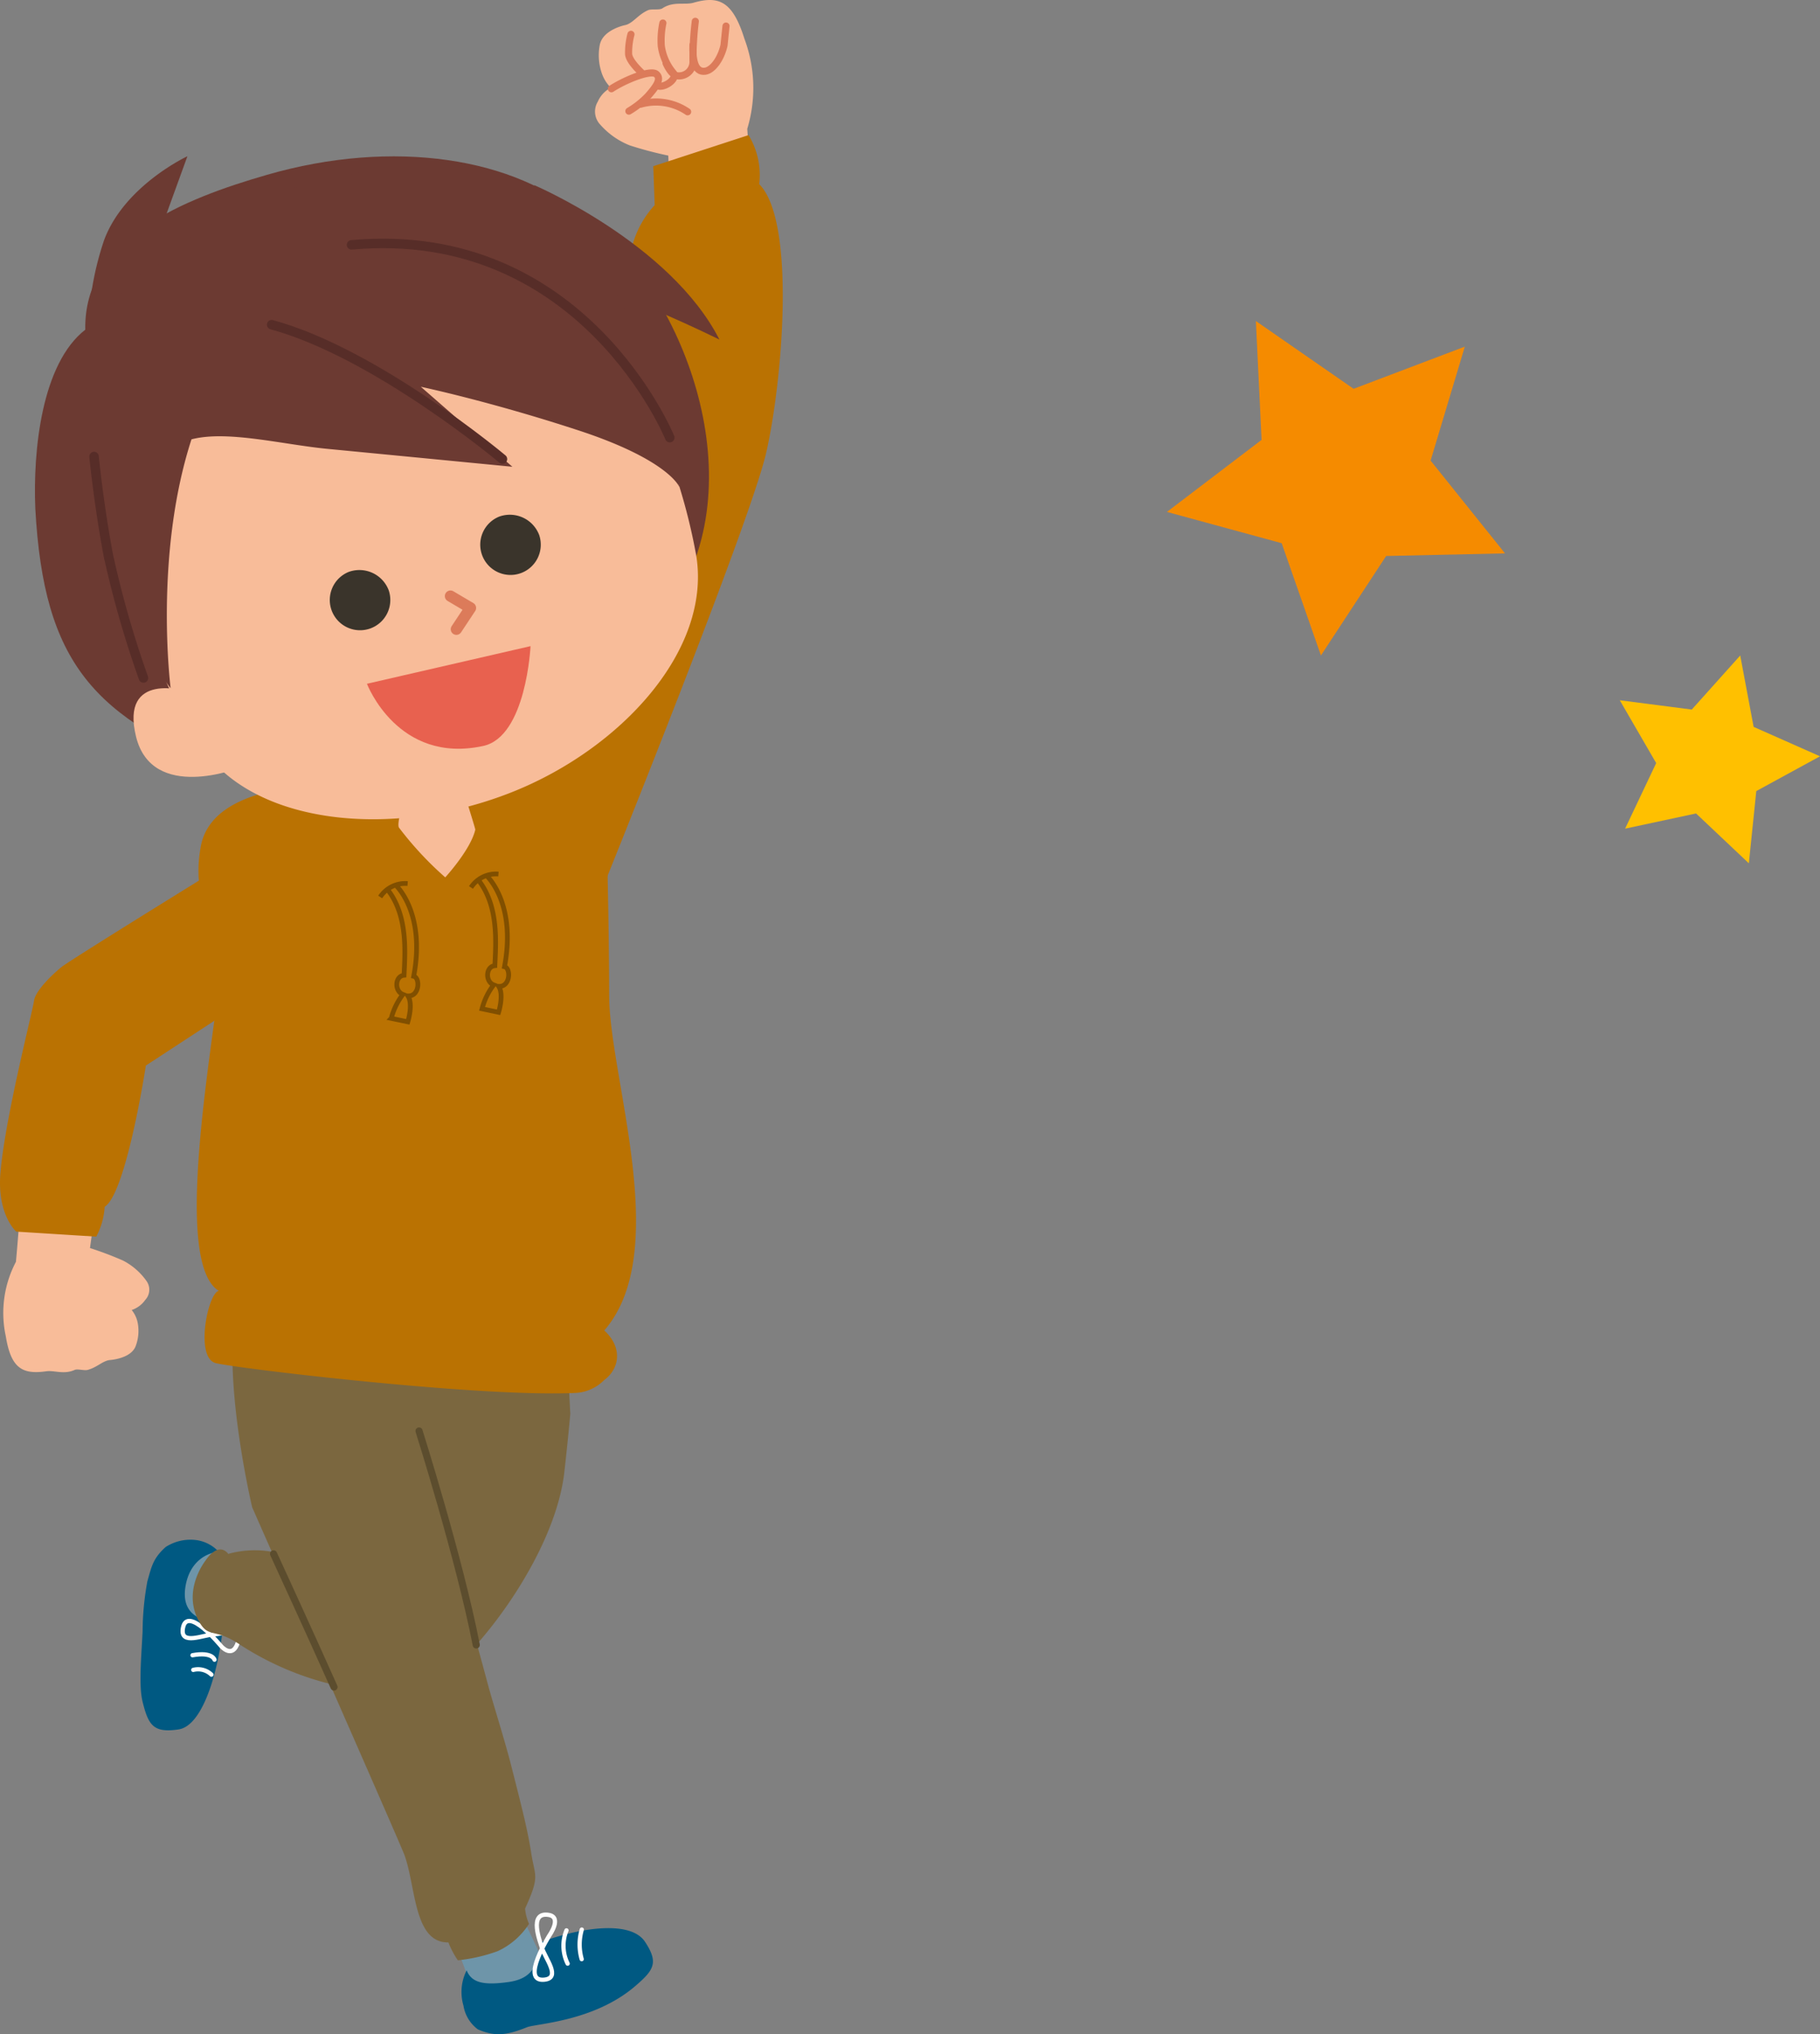 <svg xmlns="http://www.w3.org/2000/svg" xmlns:xlink="http://www.w3.org/1999/xlink" width="191.562" height="214.032" viewBox="0 0 191.562 214.032"><rect x="0" y="0" width="191.562" height="214.032" fill="#808080" stroke="none"/><defs><clipPath id="b"><rect width="191.562" height="214.032"/></clipPath></defs><g id="a" clip-path="url(#b)"><g transform="translate(59.896 -2567.685)"><g transform="translate(-59.896 2567.685)"><path d="M24.206,121.408s-3.472,1.436-1.816,7.363a40.225,40.225,0,0,0-8.689-1.2c-.5-.151-1.24-2.182-.705-4.708.321-1.541,1.914-3.345,3.335-3.178,3.94.663,7.875,1.727,7.875,1.727" transform="translate(4.626 43.209)" fill="#6e95a9"/><path d="M16.546,119.042a4.814,4.814,0,0,0-3.028.747c-1.367,1.221-1.5,2.122-1.933,3.627a30.016,30.016,0,0,0-.5,5.255c-.127,2.7-.421,5.681,0,7.4.618,2.525,1.181,3.3,3.786,2.914s4.26-6.309,4.7-11.06c-1.856-.284-4.472-.705-3.982-3.912.436-2.869,2.5-3.682,3.525-3.7a3.923,3.923,0,0,0-2.566-1.27" transform="translate(3.923 42.981)" fill="#005982"/><path d="M17.2,128.454s-.215-.849-2.315-.47" transform="translate(5.376 46.175)" fill="none" stroke="#fff" stroke-linecap="round" stroke-miterlimit="10" stroke-width="0.447"/><path d="M16.859,129.6a2.032,2.032,0,0,0-1.914-.5" transform="translate(5.396 46.604)" fill="none" stroke="#fff" stroke-linecap="round" stroke-miterlimit="10" stroke-width="0.447"/><path d="M18.181,127.967s1.043,1.21,1.633-.082c.939-2.055-1.79-1.181-2.315-1.172-1.181.033-3.659,1.228-3.348-.633C14.569,123.579,18.181,127.967,18.181,127.967Z" transform="translate(5.1 45.245)" fill="none" stroke="#fff" stroke-linecap="round" stroke-miterlimit="10" stroke-width="0.447"/><path d="M34.908,150.576s3.3,1.8,6.875-3.209c3.215,6.358,3.524,7.73,3.6,8.245s-1.451,2.05-3.963,2.64c-1.531.358-3.837-.313-4.29-1.671a32.743,32.743,0,0,0-2.221-6" transform="translate(12.604 53.209)" fill="#6e95a9"/><path d="M35.893,157.2a3.875,3.875,0,0,0,1.516,2.507c1.686.715,2.856.711,5.163-.222.953-.388,7.034-.585,11.4-4.33,1.974-1.69,2.485-2.468,1.03-4.664s-6.4-1.61-10.893.005c-.446,1.976-.557,3.818-3.473,4.23-2.575.361-3.878.1-4.406-1.229a5.054,5.054,0,0,0-.34,3.7" transform="translate(12.887 53.819)" fill="#005982"/><path d="M43.889,149.228a4.287,4.287,0,0,0,.122,3.5" transform="translate(15.735 53.881)" fill="none" stroke="#fff" stroke-linecap="round" stroke-miterlimit="10" stroke-width="0.447"/><path d="M45.055,149.167a5.61,5.61,0,0,0-.01,3.113" transform="translate(16.18 53.859)" fill="none" stroke="#fff" stroke-linecap="round" stroke-miterlimit="10" stroke-width="0.447"/><path d="M42.921,150.164s1.322-1.866-.075-2.119c-2.224-.389-.885,2.906-.745,3.414.328,1.132,2.107,3.233.231,3.4C39.8,155.077,42.921,150.164,42.921,150.164Z" transform="translate(14.928 53.442)" fill="none" stroke="#fff" stroke-linecap="round" stroke-miterlimit="10" stroke-width="0.447"/><path d="M54.646,114.439l-.5-9.907L24.375,95.149a57.913,57.913,0,0,0-3.758,5.318c-3.742,5.708.543,23.768.543,23.768l2.062,4.681a10.441,10.441,0,0,0-4.572.223c-1.113-1.356-2.382.681-2.382.681s-2.552,3.175-.681,6.465c1.015,1.786,1.564.588,4.253,2.382a31.38,31.38,0,0,0,9.495,4.15c3.814,8.684,7.58,17.281,7.834,17.959,1.244,3.335.965,9.295,4.648,9.247a9.148,9.148,0,0,0,.992,1.882A17.484,17.484,0,0,0,47,170.943a7.825,7.825,0,0,0,3.3-2.871,5.183,5.183,0,0,1-.415-1.61c1.6-3.5,1.033-3.324.645-5.853-.372-2.421-1-4.847-2.108-9.2-.739-2.894-1.91-6.5-2.487-8.673-.358-1.338-.734-2.722-1.115-4.1,4.33-4.931,8.528-12.1,9.2-18.114.406-3.6.623-6.088.623-6.088" transform="translate(5.381 34.355)" fill="#7b673f"/><path d="M54.527,40.746l-.8-24.375A39.1,39.1,0,0,1,49.676,15.3a8.118,8.118,0,0,1-3.125-2.2,2,2,0,0,1-.245-2.406,3.024,3.024,0,0,1,1.369-1.467,3.94,3.94,0,0,1-.946-1.511,5.792,5.792,0,0,1-.216-2.989c.333-1.661,2.759-2.106,2.759-2.106.808-.252,1.275-1.09,2.334-1.552.35-.152,1.183.015,1.493-.188C54.264.1,55.455.557,56.392.283c2.677-.766,4.119-.124,5.344,3.788a14.822,14.822,0,0,1,.3,9.487c.612,8.7,2.161,29.991,2.161,29.991a32.933,32.933,0,0,0-.943,3.611Z" transform="translate(16.615)" fill="#f8bc99"/><path d="M52.223,1.781a8.894,8.894,0,0,0-.169,2.406,5.575,5.575,0,0,0,1.3,2.888c.419.641-1.173,1.705-1.817,1.248,0,0-2.816-2.066-2.922-3.273a7.4,7.4,0,0,1,.248-2.081" transform="translate(17.548 0.643)" fill="none" stroke="#dc7b5a" stroke-linecap="round" stroke-linejoin="round" stroke-width="0.75"/><path d="M54.587,1.648a31.829,31.829,0,0,0-.244,4.225A1.471,1.471,0,0,1,52.6,7.366c-.6-.144-1.092-1.313-1.092-1.313" transform="translate(18.597 0.595)" fill="none" stroke="#dc7b5a" stroke-linecap="round" stroke-linejoin="round" stroke-width="0.75"/><path d="M53.59,4c-.063,1.467.165,2.924,1.281,2.767.813-.113,1.671-1.322,1.987-2.719l.211-2.032" transform="translate(19.346 0.727)" fill="none" stroke="#dc7b5a" stroke-linecap="round" stroke-linejoin="round" stroke-width="0.75"/><path d="M49.121,9.658A9.4,9.4,0,0,0,51.164,8.03c.785-.905,1.437-1.749.847-2.262s-3.332.618-4.728,1.534" transform="translate(17.072 2.036)" fill="#f8bc99"/><path d="M49.121,9.658A9.4,9.4,0,0,0,51.164,8.03c.785-.905,1.437-1.749.847-2.262s-3.332.618-4.728,1.534" transform="translate(17.072 2.036)" fill="none" stroke="#dc7b5a" stroke-linecap="round" stroke-linejoin="round" stroke-width="0.75"/><path d="M49.543,8.114a5.894,5.894,0,0,1,4.945.8" transform="translate(17.888 2.848)" fill="none" stroke="#dc7b5a" stroke-linecap="round" stroke-linejoin="round" stroke-width="0.75"/><path d="M40.33,61.251c-3.008-.342-23.08-2.907-24.692,6.005-1.225,6.755,2.591,8.622,2.126,12.878-.966,8.816-5.08,30.925-.223,33.877-1.142.174-2.54,6.98-.354,7.591,1.867.524,28.058,3.659,38.005,3.139a4.539,4.539,0,0,0,2.9-1.341c1.635-1.2,1.976-3.429.016-5.224,7.2-8.292.525-26.571.516-35.271-.007-8.735-.4-22.4-.4-22.4-2.4-.513-11.867,1.436-17.893.75" transform="translate(5.494 21.813)" fill="#ba7202"/><path d="M43.495,60.211,39.424,81.727l9.929,7.55S64.688,51.322,66.4,43.906s3.182-24.375-.723-28.3a8.1,8.1,0,0,0-1.122-5.161L54.524,13.719l.148,4.094a10.216,10.216,0,0,0-2.665,6.006c-.529,4.061-8.512,36.392-8.512,36.392" transform="translate(14.235 3.77)" fill="#ba7202"/><path d="M3.74,78.124a19.252,19.252,0,0,0-.58,3.324s-.908,15.889-1.58,23.11A11.53,11.53,0,0,0,.515,112.4c.54,3.347,1.733,4.03,4.23,3.68.867-.131,1.867.37,3.016-.148.3-.136,1.019.094,1.356,0,1.006-.268,1.541-.913,2.3-1.036,0,0,2.221-.112,2.755-1.44a4.523,4.523,0,0,0,.222-2.488,3.034,3.034,0,0,0-.63-1.339,2.847,2.847,0,0,0,1.428-1.064,1.575,1.575,0,0,0,.118-2.008,6.9,6.9,0,0,0-2.476-2.141,36.971,36.971,0,0,0-3.46-1.307l2.811-20.2Z" transform="translate(0.097 28.208)" fill="#f8bc99"/><path d="M38.9,65.45c-.485,2.107-3.162,5.017-3.162,5.017a35.542,35.542,0,0,1-4.864-5.226c-.384-.555,1.113-4.732,1.113-4.732l5.436.1s1.5,4.745,1.477,4.84" transform="translate(11.126 21.847)" fill="#f8bc99"/><path d="M23.406,66.956S8.77,75.976,6.607,77.472c-.317.219-2.847,2.359-3.028,3.654C3.4,82.388.511,93.529.041,99.28c-.354,4.366,1.67,6.133,1.67,6.133l8.421.527a7.709,7.709,0,0,0,.885-3.141c2.28-1.425,4.336-14.86,4.336-14.86L37.543,73.429Z" transform="translate(0 24.176)" fill="#ba7202"/><path d="M23.7,76.922C8.88,71.185,3.636,65.447,2.741,49.148,2.485,43.047,3.4,33.9,8,30.328,7.82,20.7,18.4,16.553,27.1,14.038c13.315-3.85,26.277-1.844,33.426,4.617,9.144,5.97,17.849,25.395,10.169,39.117C64.136,69.482,60.615,74.386,51.061,78.6c-8.783,2.457-20.475.987-27.362-1.681" transform="translate(0.976 4.364)" fill="#6c3a32"/><path d="M15.889,53.516s-6.995-2.148-5.3,4.78S21.468,61.57,21.468,61.57Z" transform="translate(3.729 19.209)" fill="#f8bc99"/><path d="M61.531,29.579A60.8,60.8,0,0,1,69.6,50.78C71.127,60.7,61.624,70.966,50.334,75.5,37.617,80.611,22.784,79,17.407,70.631,10.567,59.99,3.746,40.394,21.8,28.124c22.877-15.553,39.732,1.455,39.732,1.455" transform="translate(3.7 7.788)" fill="#f8bc99"/><path d="M62.881,26.791C55.892,15.305,43.2,9.459,32.86,14.657a17.147,17.147,0,0,0-6.507,1.3C9.241,22.413,5.588,36.163,6.029,44.451c.636,11.826,9.766,23.361,9.766,23.361s-1.783-13.921,2.194-26.188c3.757-.979,9.566.543,14.288,1,8.451.815,19.489,1.886,19.489,1.886L42.13,36.094s7.229,1.519,16.581,4.584c9.495,3.11,10.622,5.945,10.622,5.945s-1.259-11.286-6.451-19.832" transform="translate(2.165 4.602)" fill="#6c3a32"/><path d="M34.836,46.082l2.106,1.243-1.485,2.243" transform="translate(12.578 16.639)" fill="none" stroke="#dc7b5a" stroke-linecap="round" stroke-linejoin="round" stroke-width="1.186"/><path d="M28.377,53.911s3.228,8.509,12.248,6.541c4.526-.988,4.969-10.5,4.969-10.5Z" transform="translate(10.246 18.034)" fill="#e8614f"/><path d="M43.335,41.951a3.185,3.185,0,1,1-4.214-1.957,3.3,3.3,0,0,1,4.214,1.957" transform="translate(13.423 14.362)" fill="#3a342b"/><path d="M31.7,46.224a3.185,3.185,0,1,1-4.214-1.956A3.3,3.3,0,0,1,31.7,46.224" transform="translate(9.221 15.906)" fill="#3a342b"/><path d="M7.274,35.293s.478,4.941,1.5,10.379a105.946,105.946,0,0,0,3.7,12.918" transform="translate(2.626 12.743)" fill="none" stroke="#572d28" stroke-linecap="round" stroke-miterlimit="10" stroke-width="1"/><path d="M6.829,30.277a31.377,31.377,0,0,1,1.68-9.42c2.152-5.715,8.75-8.778,8.75-8.778L13.035,23.713Z" transform="translate(2.466 4.362)" fill="#6c3a32"/><path d="M45.3,39.239S32.04,28.1,21.007,25.1" transform="translate(7.585 9.062)" fill="none" stroke="#572d28" stroke-linecap="round" stroke-miterlimit="10" stroke-width="1"/><path d="M60.68,39.253s-9.15-22.486-33.495-20.284" transform="translate(9.816 6.794)" fill="none" stroke="#572d28" stroke-linecap="round" stroke-miterlimit="10" stroke-width="1"/><path d="M41.307,14.31s14.316,6.1,19.5,16.251c-10.531-5.141-16.416-6.494-16.416-6.494Z" transform="translate(14.915 5.167)" fill="#6c3a32"/><path d="M30.814,68.438s3.156,2.853,1.88,9.57c.676.146.64,2.13-.606,2.073.569.871-.014,2.723-.014,2.723l-1.744-.365a7.051,7.051,0,0,1,1.224-2.519c-.9-.34-.847-1.933.122-2.016.114-2.423.4-6.171-1.628-8.876" transform="translate(10.85 24.711)" fill="none" stroke="#804f00" stroke-miterlimit="10" stroke-width="0.5"/><path d="M32.291,68.31a3.152,3.152,0,0,0-2.89,1.413" transform="translate(10.616 24.656)" fill="none" stroke="#804f00" stroke-miterlimit="10" stroke-width="0.5"/><path d="M37.835,67.7s3.156,2.853,1.88,9.568c.675.146.64,2.133-.606,2.074.569.871-.015,2.725-.015,2.725L37.352,81.7a7.024,7.024,0,0,1,1.224-2.518c-.9-.339-.845-1.933.124-2.017.113-2.42.4-6.168-1.629-8.874" transform="translate(13.385 24.445)" fill="none" stroke="#804f00" stroke-miterlimit="10" stroke-width="0.5"/><path d="M39.312,67.575a3.144,3.144,0,0,0-2.89,1.413" transform="translate(13.151 24.391)" fill="none" stroke="#804f00" stroke-miterlimit="10" stroke-width="0.5"/><path d="M38.428,133.135c-1.769-9.073-6.023-22.513-6.023-22.513" transform="translate(11.7 39.942)" fill="none" stroke="#5c4d2e" stroke-linecap="round" stroke-linejoin="round" stroke-width="0.75"/><path d="M27.518,134.129c-2.45-5.5-6.363-14.007-6.363-14.007" transform="translate(7.638 43.372)" fill="none" stroke="#5c4d2e" stroke-linecap="round" stroke-linejoin="round" stroke-width="0.75"/></g><g transform="translate(62.928 2601.465)"><path d="M9.963,97.561,0,105.142l12.077,3.291,4.132,11.814,6.864-10.467,12.512-.276-7.832-9.762,3.6-11.991L19.648,92.189,9.362,85.059Z" transform="translate(0 -85.059)" fill="#f58b00"/><path d="M117.094,36.826l-6.707,3.66-.783,7.6-5.557-5.246-7.468,1.6,3.272-6.9L96.019,30.93l7.577.979,5.1-5.689,1.41,7.51Z" transform="translate(-48.355 8.97)" fill="#ffc000"/></g></g></g></svg>